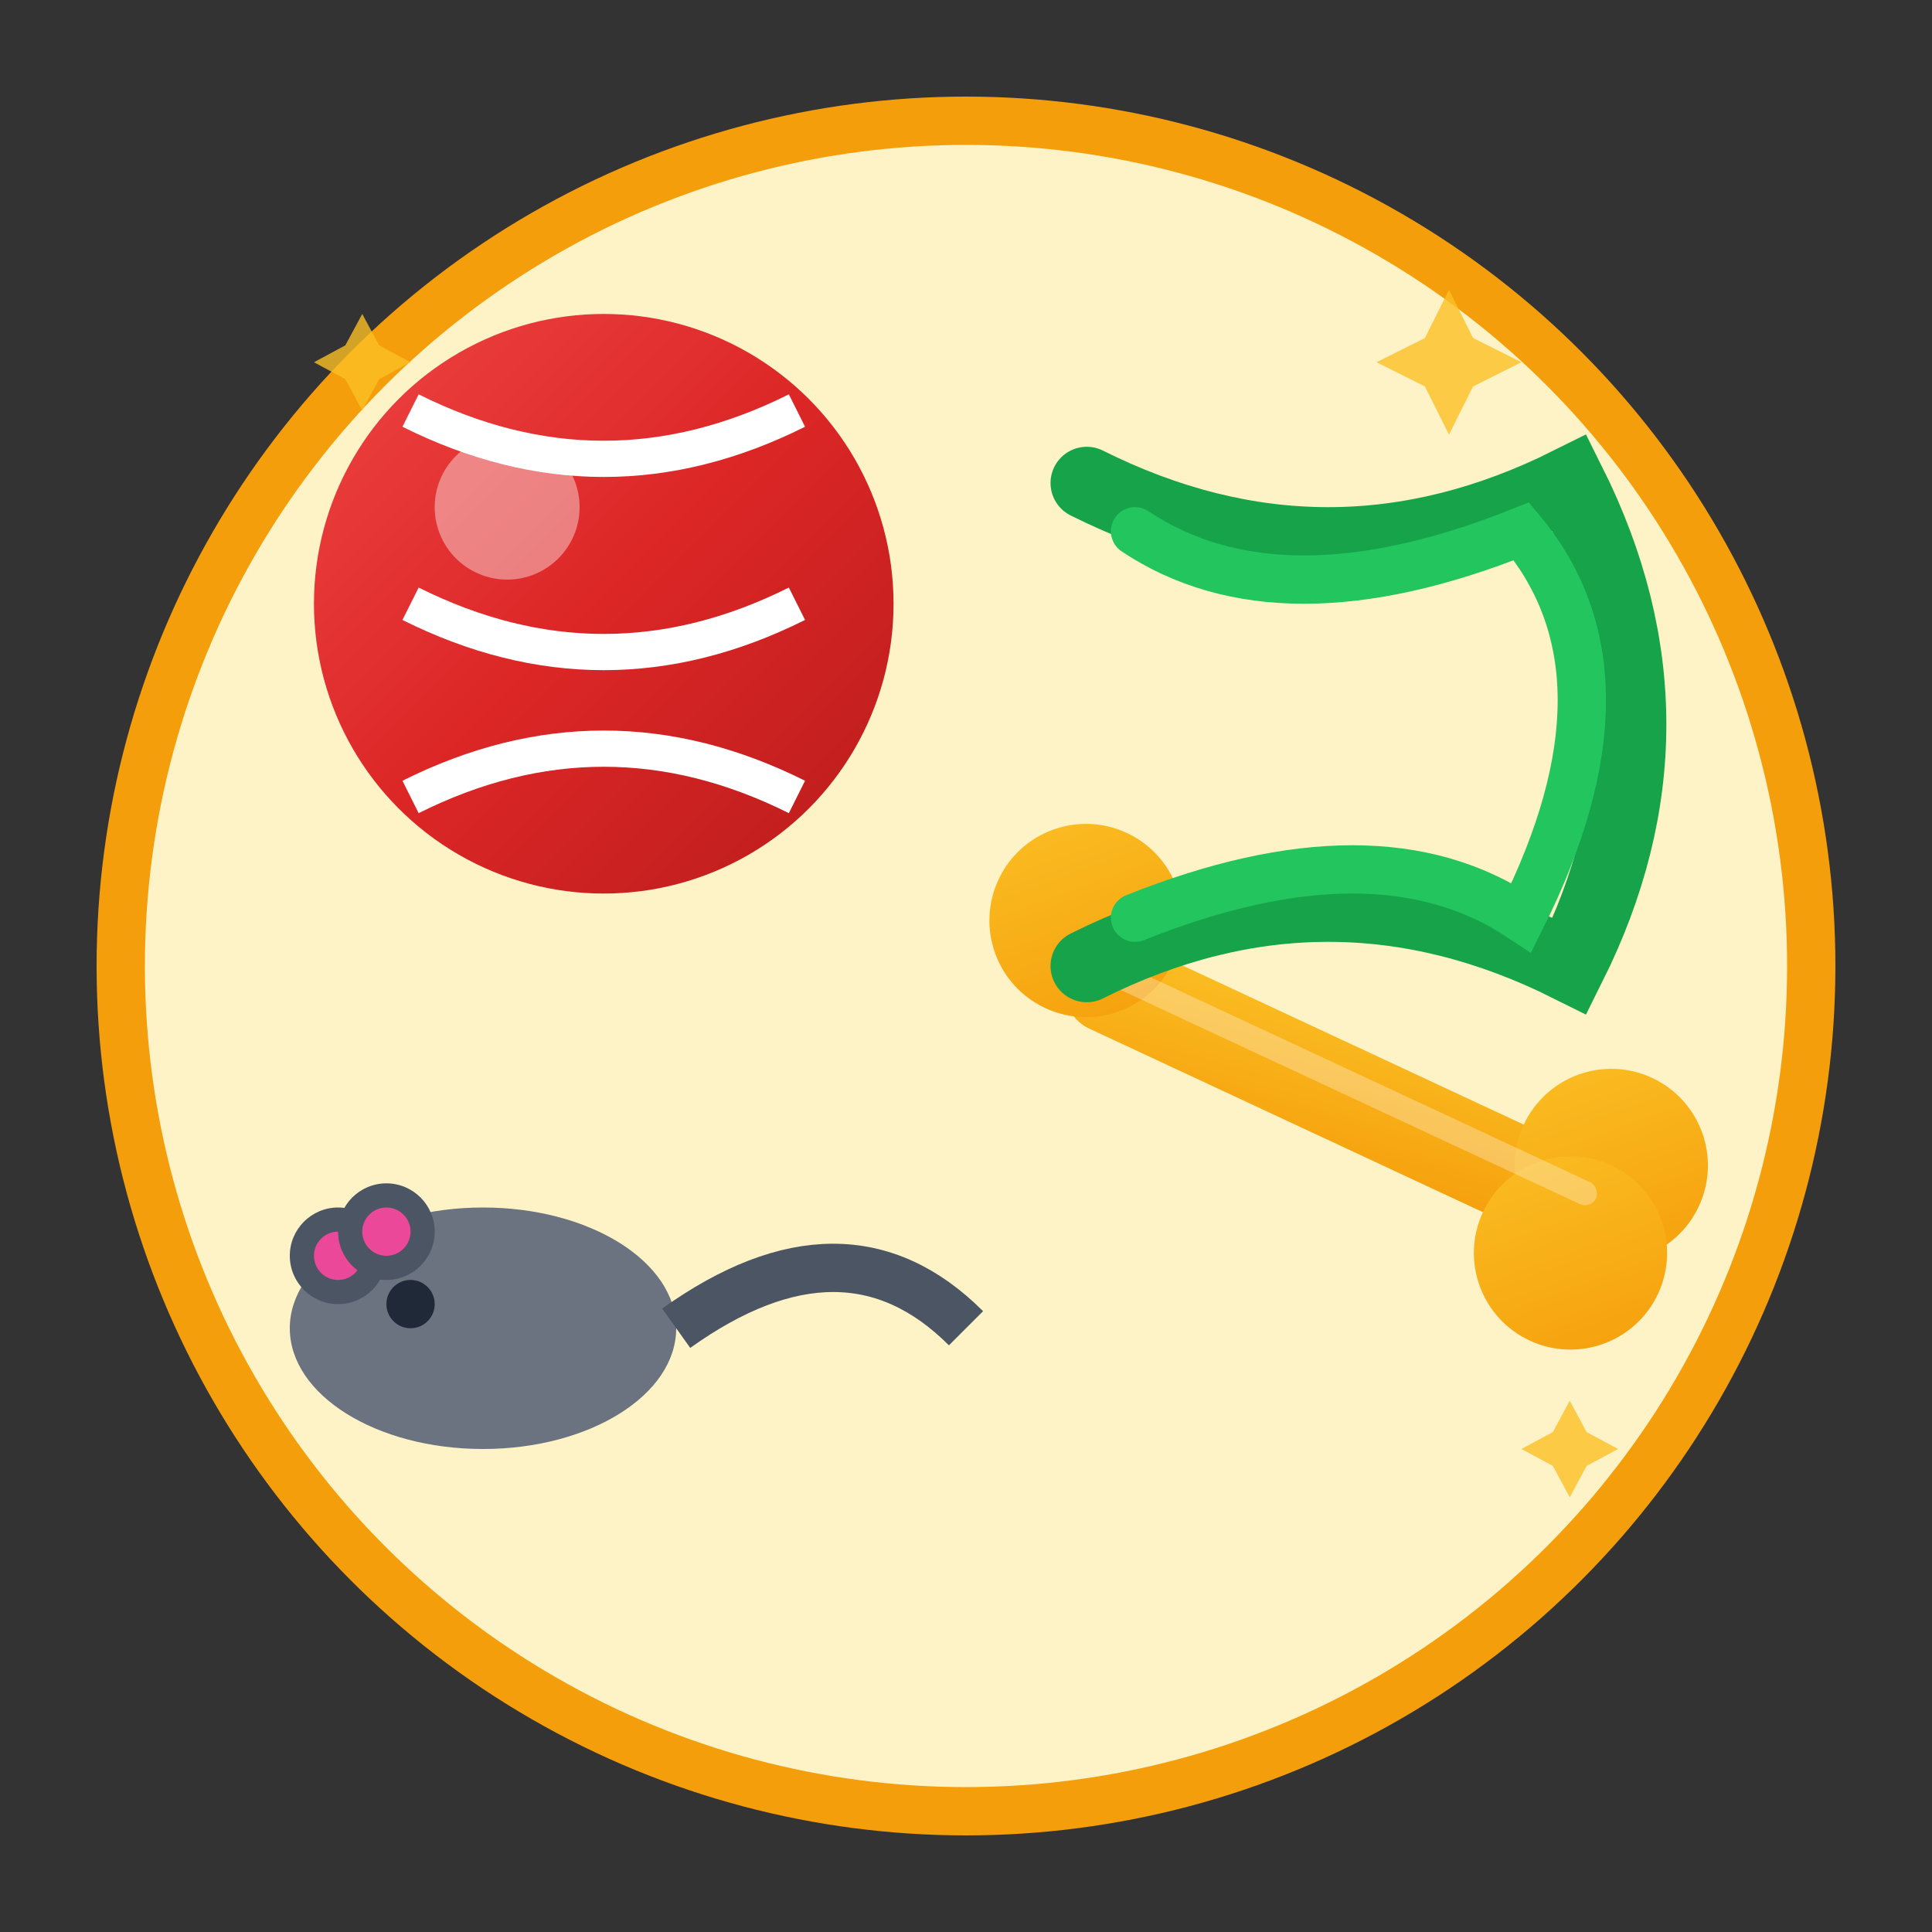 <svg width="80" height="80" viewBox="0 0 80 80" fill="none" xmlns="http://www.w3.org/2000/svg">
  <rect x="0" y="0" width="80" height="80" fill="#333333" stroke="none"/>
  <defs>
    <linearGradient id="ball-gradient" x1="0%" y1="0%" x2="100%" y2="100%">
      <stop offset="0%" stop-color="#ef4444"/>
      <stop offset="50%" stop-color="#dc2626"/>
      <stop offset="100%" stop-color="#b91c1c"/>
    </linearGradient>
    <linearGradient id="bone-gradient" x1="0%" y1="0%" x2="100%" y2="100%">
      <stop offset="0%" stop-color="#fbbf24"/>
      <stop offset="100%" stop-color="#f59e0b"/>
    </linearGradient>
  </defs>
  
  <!-- Background circle -->
  <circle cx="40" cy="40" r="35" fill="#fef3c7" stroke="#f59e0b" stroke-width="2"/>
  
  <!-- Ball -->
  <g transform="translate(25, 25)">
    <circle cx="0" cy="0" r="12" fill="url(#ball-gradient)"/>
    <!-- Ball pattern -->
    <path d="M-8 -8 Q0 -4 8 -8" stroke="#ffffff" stroke-width="1.5" fill="none"/>
    <path d="M-8 0 Q0 4 8 0" stroke="#ffffff" stroke-width="1.5" fill="none"/>
    <path d="M-8 8 Q0 4 8 8" stroke="#ffffff" stroke-width="1.5" fill="none"/>
    <!-- Highlight -->
    <circle cx="-4" cy="-4" r="3" fill="#ffffff" opacity="0.4"/>
  </g>
  
  <!-- Bone -->
  <g transform="translate(55, 45) rotate(25)">
    <!-- Bone shape -->
    <rect x="-12" y="-2" width="24" height="4" fill="url(#bone-gradient)" rx="2"/>
    <!-- Bone ends -->
    <circle cx="-12" cy="-2" r="4" fill="url(#bone-gradient)"/>
    <circle cx="-12" cy="2" r="4" fill="url(bone-gradient)"/>
    <circle cx="12" cy="-2" r="4" fill="url(#bone-gradient)"/>
    <circle cx="12" cy="2" r="4" fill="url(#bone-gradient)"/>
    <!-- Bone highlight -->
    <rect x="-12" y="-1" width="24" height="1" fill="#ffffff" opacity="0.3" rx="0.5"/>
  </g>
  
  <!-- Mouse toy -->
  <g transform="translate(20, 55)">
    <!-- Mouse body -->
    <ellipse cx="0" cy="0" rx="8" ry="5" fill="#6b7280"/>
    <!-- Mouse ears -->
    <circle cx="-6" cy="-3" r="2" fill="#4b5563"/>
    <circle cx="-6" cy="-3" r="1" fill="#ec4899"/>
    <circle cx="-4" cy="-4" r="2" fill="#4b5563"/>
    <circle cx="-4" cy="-4" r="1" fill="#ec4899"/>
    <!-- Mouse tail -->
    <path d="M8 0 Q15 -5 20 0" stroke="#4b5563" stroke-width="2" fill="none"/>
    <!-- Mouse eye -->
    <circle cx="-3" cy="-1" r="1" fill="#1f2937"/>
  </g>
  
  <!-- Rope toy -->
  <g transform="translate(45, 20)">
    <path d="M0 0 Q10 5 20 0 Q25 10 20 20 Q10 15 0 20" 
          stroke="#16a34a" stroke-width="3" fill="none" stroke-linecap="round"/>
    <path d="M2 2 Q8 6 18 2 Q23 8 18 18 Q12 14 2 18" 
          stroke="#22c55e" stroke-width="2" fill="none" stroke-linecap="round"/>
  </g>
  
  <!-- Sparkle effects -->
  <g fill="#fbbf24" opacity="0.8">
    <g transform="translate(60, 15)">
      <path d="M0 -3 L1 -1 L3 0 L1 1 L0 3 L-1 1 L-3 0 L-1 -1 Z">
        <animateTransform attributeName="transform" type="rotate" 
                         values="0;360" dur="3s" repeatCount="indefinite"/>
      </path>
    </g>
    <g transform="translate(15, 15)">
      <path d="M0 -2 L0.7 -0.7 L2 0 L0.7 0.7 L0 2 L-0.7 0.7 L-2 0 L-0.7 -0.7 Z">
        <animateTransform attributeName="transform" type="rotate" 
                         values="360;0" dur="4s" repeatCount="indefinite"/>
      </path>
    </g>
    <g transform="translate(65, 60)">
      <path d="M0 -2 L0.7 -0.7 L2 0 L0.7 0.7 L0 2 L-0.7 0.7 L-2 0 L-0.7 -0.7 Z">
        <animateTransform attributeName="transform" type="rotate" 
                         values="0;360" dur="2.5s" repeatCount="indefinite"/>
      </path>
    </g>
  </g>
</svg>
